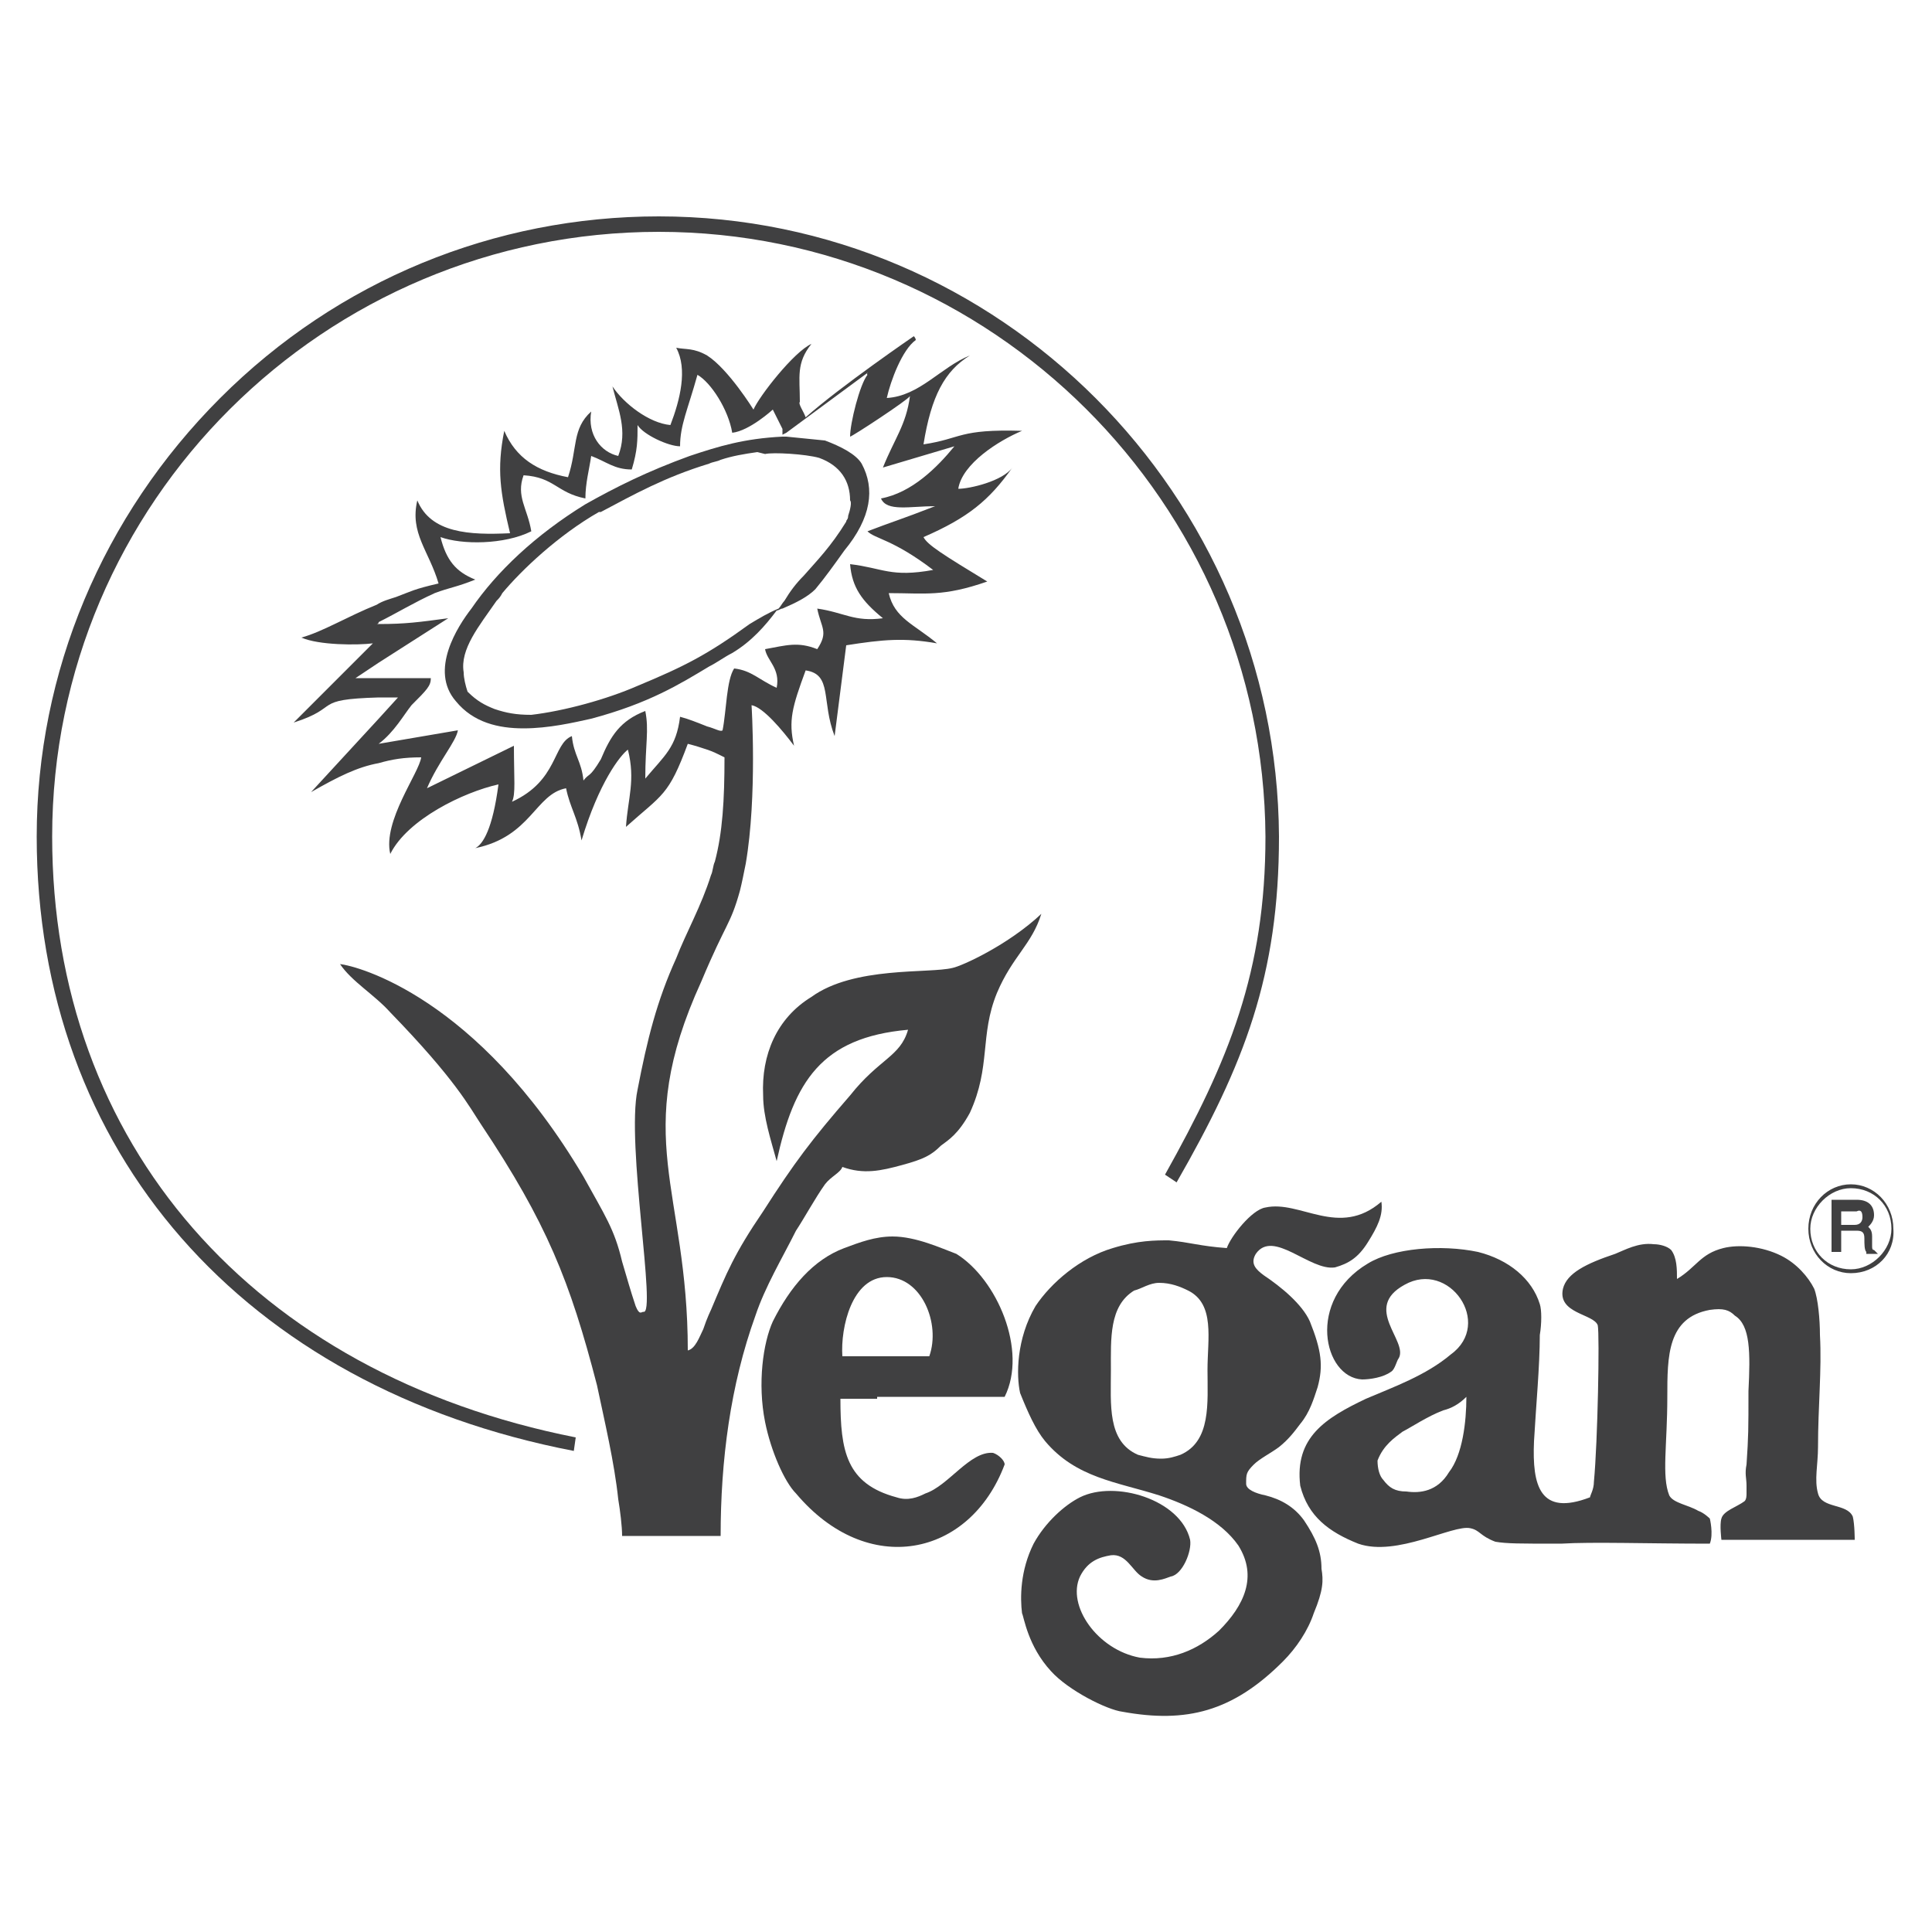 <?xml version="1.0" encoding="utf-8"?>
<!-- Generator: Adobe Illustrator 25.4.1, SVG Export Plug-In . SVG Version: 6.00 Build 0)  -->
<svg version="1.1" id="Layer_1" xmlns="http://www.w3.org/2000/svg" xmlns:xlink="http://www.w3.org/1999/xlink" x="0px" y="0px"
	 viewBox="0 0 100 100" style="enable-background:new 0 0 100 100;" xml:space="preserve">
<style type="text/css">
	.st0{display:none;}
	.st1{display:inline;}
	.st2{fill:#36813F;}
	.st3{fill:#3D9645;}
	.st4{fill:#81C462;}
	.st5{fill:#A53837;}
	.st6{fill:#BC3231;}
	.st7{opacity:0.2;}
	.st8{fill:#404041;}
	.st9{fill:#76B257;}
	.st10{fill:#404041;stroke:#404041;stroke-miterlimit:10;}
	.st11{fill:#317439;}
	.st12{fill:#D95B58;}
	.st13{fill:#D87D7B;}
	.st14{fill:#4EA446;}
	.st15{opacity:0.4;}
	.st16{fill-rule:evenodd;clip-rule:evenodd;fill:#404041;}
</style>
<g id="house_plants" class="st0">
	<g class="st1">
		<g>
			<path class="st2" d="M48.9,48.5l-0.8-8.1c0-0.1,0-0.1-0.1-0.1c-1.1-0.7-13.6-8.8-17.7-21c-0.1-0.2,0-0.4,0.2-0.5c0,0,0,0,0,0.1
				c4.1,12.2,16.6,20.3,17.7,21c0.1,0,0.1,0.1,0.1,0.1l0.9,8.2C49.2,48.4,49,48.6,48.9,48.5"/>
			<path class="st2" d="M47.7,36.7L46.9,29v-0.1c-0.4-0.6-5.3-7.1-7.2-15.2c0-0.2,0.1-0.4,0.2-0.5l0,0c2,8.2,6.8,14.7,7.2,15.2v0.1
				l0.8,7.9C47.9,36.6,47.8,36.7,47.7,36.7"/>
			<path class="st2" d="M50.4,63.2l-1.1-10.7c0-0.1-0.1-0.2-0.1-0.2c-1.8-0.4-20.5-5.6-22.5-21.1c0-0.2,0.1-0.3,0.2-0.4
				c2,15.5,20.8,20.6,22.5,21.1c0.1,0,0.1,0.1,0.1,0.2L50.7,63C50.7,63.2,50.6,63.2,50.4,63.2"/>
			<path class="st2" d="M53.2,73.2l-1.4,0.5c-0.1,0-0.2,0-0.3-0.2c-0.2-1.6-0.8-7.9-0.9-8.4c0-0.1-0.1-0.2-0.2-0.2
				c-1.6,0.1-13.3,0.6-23.8-15.5c-0.1-0.2-0.1-0.5,0.1-0.6c0,0,0,0.1,0.1,0.1C37.4,65.1,49,64.7,50.6,64.5c0.1,0,0.2,0.1,0.2,0.2
				c0.1,0.5,0.7,6.8,0.9,8.4c0,0.1,0.1,0.2,0.3,0.2l0.9-5.4c0,0.1,0.5,5.1,0.5,5.1C53.4,73.1,53.3,73.2,53.2,73.2"/>
			<path class="st2" d="M59.1,15.6C55,24.4,49.5,28,48.4,28.7l-0.1,0.1l-0.1,0.1v-0.5c0-0.1,0-0.1,0.1-0.2c0,0,0.1,0,0.1-0.1
				c1.2-0.7,6.6-4.3,10.7-13.1c0.3-0.6,0.5-1.2,0.8-1.8c0.1,0.1,0.1,0.3,0.1,0.4C59.7,14.3,59.4,15,59.1,15.6"/>
			<path class="st2" d="M61.6,27L61.6,27c-3.9,8.6-10.7,12.9-12.1,13.7c-0.1,0-0.1,0.1-0.1,0.1s-0.1,0-0.1,0.1v-0.4
				c0-0.1,0-0.2,0.1-0.2c0,0,0.1,0,0.1-0.1c1.4-0.8,8.2-5.1,12.1-13.6c0,0,0,0,0-0.1c0.7-1.7,1.4-3.5,1.8-5.4
				c0.1,0.1,0.1,0.2,0.1,0.3C63,23.4,62.4,25.3,61.6,27"/>
			<path class="st2" d="M73.4,33.6L73.4,33.6c-5.5,12-20.4,17.8-22.5,18.6h-0.1l-0.1,0.1v-0.4c0-0.1,0-0.2,0.1-0.2h0.1
				c2.1-0.8,17-6.5,22.5-18.5l0,0c0.1-0.2,0.2-0.4,0.2-0.5c0.1,0.1,0.1,0.3,0.1,0.4C73.6,33.2,73.5,33.4,73.4,33.6"/>
			<path class="st2" d="M52.6,64.7L52.6,64.7c-0.1,0-0.1,0-0.2,0c0-0.1,0-0.2-0.1-0.4c0-0.1,0-0.2,0.1-0.2h0.1
				c1.9-0.7,13.1-5.4,16.6-13.5c0.5-1.1,0.8-2.2,1-3.4c0,0.1,0.1,0.2,0.1,0.3c-0.1,1.3-0.5,2.5-1,3.7C65.6,59.3,54.5,63.9,52.6,64.7
				"/>
			<path class="st3" d="M53.2,72.3c0,0.2,0.1,0.4,0.1,0.5L52,73.2c-0.1,0-0.2,0-0.3-0.2c-0.2-1.6-0.8-7.9-0.9-8.4
				c0-0.1-0.1-0.2-0.2-0.2C49,64.7,37.4,65.1,26.8,49l-0.1-0.1h0.1h0.1c2.9-0.5,13.9-1.3,23,14.2c0.1,0.2,0.6,0,0.6-0.1l-0.1-0.8
				l-1-10c0-0.1-0.1-0.2-0.1-0.2c-1.8-0.5-20.5-5.6-22.5-21.1c0,0,0,0,0.1,0s0.1,0,0.2,0c2.4,0.4,12.1,2.7,21.4,17.6
				c0.1,0.2,0.4,0.2,0.4,0.2c0.1,0,0.3-0.2,0.2-0.3L49,47.6L48.3,40c0-0.1,0-0.1-0.1-0.1c-1.1-0.7-13.6-8.8-17.7-21c0,0,0,0,0-0.1
				h0.1c0.1,0,0.2,0,0.2,0c3,1.4,12.8,6.9,16.5,17.7c0.1,0.2,0.4,0.1,0.4,0.1c0.1,0,0.2-0.1,0.2-0.2l-0.1-0.8l-0.7-7.1v-0.1
				c-0.4-0.6-5.3-7.1-7.2-15.2l0,0H40c0.1,0,0.3,0,0.4,0.1c1.5,1.8,4.1,5.4,5.8,9.8c0.1,0.2,0.4,0.1,0.4-0.1c0-0.1,0-0.1,0-0.2
				s0-0.1,0-0.2c-0.5-3.4-1.2-7.9-1.4-12.2v-0.1c-0.1-3.4,0.1-6.6,1-9.2c0-0.1,0.1-0.1,0.1-0.2c0.2-0.2,0.6-0.1,0.7,0.2
				c1.6,4.1,2.3,8.4,2.4,12.3v0.1c0.2,4.9-0.4,9.1-0.9,11.6c-0.2,0.8-0.3,1.5-0.5,1.9c0.1-0.4,0.3-0.7,0.4-1.1
				c0.3-0.9,0.7-1.7,1-2.5c0,0,0,0,0-0.1c3.3-6.9,8-9.5,10-10.3c0.2-0.1,0.4,0,0.5,0.1c-0.2,0.6-0.5,1.2-0.8,1.8
				C55,23.8,49.5,27.3,48.4,28l-0.1,0.1c-0.1,0-0.1,0.1-0.1,0.2v0.5v0.1l0.7,9.4c0,0.2,0.3,0.3,0.4,0c0-0.1,0.1-0.2,0.1-0.3
				c0.6-1.8,1.3-3.4,2-4.9c4.3-9.1,9.8-11.7,11.7-12.3c0.2-0.1,0.4,0,0.5,0.2c-0.5,2-1.1,3.8-1.8,5.4c0,0,0,0,0,0.1
				C57.7,35,50.9,39.4,49.5,40.1c-0.1,0-0.1,0.1-0.1,0.1c-0.1,0-0.1,0.1-0.1,0.2v0.4v0.1l1,8.8c0,0.2,0.3,0.2,0.4,0.1
				c8.2-17.2,19.9-17.6,22.6-17.4c0.1,0,0.2,0.1,0.3,0.1c-0.1,0.2-0.2,0.4-0.2,0.5l0,0C67.9,45,53,50.8,50.9,51.5h-0.1
				c-0.1,0-0.1,0.1-0.1,0.2v0.4v0.1l1,10.5c0,0.2,0.3,0.2,0.4,0.1c0.1-0.1,0.1-0.3,0.2-0.4l0,0c5.5-11.7,15-14.8,17.4-15.4
				c0.2,0,0.4,0,0.5,0.2c-0.2,1.2-0.5,2.3-1,3.4c-3.6,8.1-14.7,12.7-16.6,13.5h-0.1c-0.1,0-0.1,0.1-0.1,0.2s0.1,0.2,0.1,0.4
				c0,0-0.1,0.1-0.1,0.2c0.2,0.9,0.3,1.7,0.5,2.4"/>
			<path class="st4" d="M68.5,36.6c-1,0.7-2.3,1.2-3.4,1.8c-1.4,0.8-2.8,1.7-4,2.8c-2.4,1.9-4.5,4.3-6.4,6.7c-0.2,0.2-0.4,0-0.3-0.2
				c1.5-2.9,3.6-5.3,6.1-7.4c1.1-1,2.4-1.8,3.6-2.6c1.2-0.8,2.8-1.7,4.2-1.9C68.6,35.7,69,36.3,68.5,36.6"/>
			<path class="st4" d="M67.6,51.7c-1,0.7-2.1,1-3.1,1.6c-1.3,0.7-2.5,1.6-3.7,2.5c-2.2,1.8-4.1,3.9-5.9,6.1c-0.1,0.2-0.4,0-0.3-0.2
				c1.4-2.6,3.3-4.8,5.5-6.7c1-0.9,2.1-1.6,3.3-2.3c1.1-0.7,2.5-1.6,3.8-1.8C67.7,50.9,68,51.4,67.6,51.7"/>
			<path class="st4" d="M30.8,35.7c1.1,0.9,2.4,1.4,3.6,2.2c1.5,1,2.9,2.1,4.2,3.3c2.5,2.3,4.7,5,6.7,7.8c0.2,0.2,0.4,0.1,0.3-0.2
				c-1.6-3.2-3.7-6-6.3-8.5c-1.2-1.1-2.5-2.2-3.8-3.1c-1.3-0.9-2.9-2.1-4.4-2.4C30.7,34.8,30.3,35.4,30.8,35.7"/>
			<path class="st4" d="M30.8,52c1.2,0.7,2.6,1,3.9,1.5c1.6,0.7,3.2,1.5,4.7,2.5c2.9,1.8,5.5,4.1,7.9,6.5c0.2,0.2,0.4,0,0.3-0.2
				c-2-2.9-4.6-5.3-7.6-7.2c-1.4-0.9-2.8-1.7-4.3-2.4c-1.4-0.7-3.2-1.6-4.7-1.6C30.6,51,30.3,51.7,30.8,52"/>
			<path class="st4" d="M60.8,25.2c-0.6,0.8-1.4,1.3-2.1,2C57.8,28.1,57,29,56.3,30c-1.4,1.9-2.6,4.1-3.6,6.2
				c-0.1,0.2-0.3,0.1-0.2-0.1c0.7-2.4,1.8-4.6,3.3-6.6c0.7-0.9,1.4-1.8,2.2-2.6c0.8-0.8,1.7-1.8,2.6-2.3
				C60.8,24.6,61.1,24.9,60.8,25.2"/>
			<path class="st4" d="M34.6,23.8c0.7,0.7,1.5,1.2,2.2,1.9c0.9,0.8,1.8,1.7,2.6,2.7c1.5,1.8,2.8,3.9,4,6c0.1,0.2,0.3,0.1,0.2-0.1
				c-0.9-2.4-2.1-4.5-3.7-6.4c-0.7-0.9-1.5-1.7-2.3-2.5s-1.8-1.7-2.7-2.1C34.6,23.2,34.3,23.5,34.6,23.8"/>
			<path class="st4" d="M57.9,16.1c-0.6,0.6-1.2,1-1.8,1.5c-0.7,0.7-1.5,1.4-2.1,2.2c-1.2,1.5-2.4,3.2-3.4,4.9
				c-0.1,0.1-0.2,0.1-0.2-0.1c0.8-1.9,1.8-3.7,3.1-5.2c0.6-0.7,1.2-1.4,1.9-2s1.5-1.4,2.2-1.7C58,15.5,58.2,15.8,57.9,16.1"/>
			<path class="st4" d="M41.3,16.5c0.3,0.6,0.7,1,1,1.6c0.4,0.7,0.8,1.4,1.2,2.2c0.7,1.4,1.3,3,1.9,4.5c0,0.1,0.1,0.1,0.1,0
				c-0.4-1.7-1.1-3.2-1.8-4.7c-0.3-0.7-0.7-1.4-1.1-2c-0.4-0.6-0.8-1.4-1.2-1.8C41.3,16.1,41.2,16.3,41.3,16.5"/>
			<path class="st4" d="M47.4,19.1c0-1,0.2-1.9,0.3-2.8c0.1-1.2,0.1-2.4,0.1-3.7c-0.1-2.3-0.5-4.7-1-7.1c0-0.2,0.1-0.2,0.2,0
				c0.9,2.4,1.3,4.8,1.4,7.2c0.1,1.1,0.1,2.3,0,3.3c-0.1,1.1-0.1,2.4-0.5,3.3C47.8,19.6,47.4,19.5,47.4,19.1"/>
		</g>
		<g>
			<path class="st5" d="M69.1,73.5l-4.7,21.4c-0.6,2.6-2.9,4.5-5.6,4.5h-13c-2.3,0-4.3-1.3-5.2-3.3c0.9,0.6,1.9,0.9,3.1,0.9h13
				c2.7,0,5-1.9,5.6-4.5l4.6-20.7h0.9c0.1,0,0.2,0,0.3,0C68.7,72,69.2,72.7,69.1,73.5z"/>
			<path class="st6" d="M66.8,71.8l-4.6,20.7c-0.6,2.6-2.9,4.5-5.6,4.5h-13c-1.1,0-2.2-0.3-3.1-0.9c-0.2-0.4-0.3-0.8-0.4-1.2
				l-4.7-21.4c0-0.1,0-0.2,0-0.3c0-0.8,0.7-1.4,1.5-1.4h14l0,0h2.8l0,0C53.7,71.8,66.8,71.8,66.8,71.8z"/>
		</g>
	</g>
</g>
<g id="fruit_trees" class="st0">
	<g class="st1">
		<g class="st7">
			<path class="st2" d="M75,69.7c-3.7,0-7.2-0.6-10.3-2.2c-1.9,1.4-3.9,2.5-6.2,3.3L52.8,72c-4.1,0.3-8.1-0.5-11.8-2.3
				c-1.6-1.1-3.2-2.2-4.9-3.3c-0.3-0.2-0.5-0.5-0.7-0.7c-0.8,0.4-1.6,0.7-2.4,1c-1.6,0.3-3.2,0.7-4.8,1c-3.4,0.2-6.7-0.4-9.8-1.9
				c-1.4-0.9-2.7-1.8-4.1-2.7c-2.3-2.1-4.1-4.7-5.2-7.6c0.4,0.4,0.9,0.9,1.3,1.3c1.4,0.9,2.7,1.8,4.1,2.7c3.1,1.5,6.4,2.2,9.8,1.9
				c1.6-0.3,3.2-0.7,4.8-1c0.8-0.3,1.6-0.6,2.4-1c0.2,0.2,0.5,0.5,0.7,0.7c1.6,1.1,3.2,2.2,4.9,3.3c3.7,1.8,7.7,2.6,11.8,2.3
				l5.7-1.2c2.3-0.8,4.3-1.9,6.2-3.3c3.1,1.7,6.5,2.2,10.3,2.2c10.1,0,17.7-10.4,17-19.9c-0.1-1.7-0.5-3.4-1.1-5
				c2.9,3.1,4.7,7.1,5,11.3C92.7,59.3,85.1,69.7,75,69.7z"/>
			<path class="st3" d="M71.1,63.4c-3.7,0-7.2-0.6-10.3-2.2c-1.9,1.4-3.9,2.5-6.2,3.3l-5.7,1.2c-4.1,0.3-8.1-0.5-11.8-2.3
				c-1.6-1.1-3.2-2.2-4.9-3.3c-0.3-0.2-0.5-0.5-0.7-0.7c-0.8,0.4-1.6,0.7-2.4,1c-1.6,0.3-3.2,0.7-4.8,1c-3.4,0.2-6.7-0.4-9.8-1.9
				c-1.4-0.9-2.7-1.8-4.1-2.7C10,56.5,9.6,56,9.1,55.6c-0.6-1.6-1-3.4-1.1-5.1c-0.4-5,1.3-10.1,4.6-13.9c2-2.2,4.3-3.9,7.1-5
				c0.8-4.9,3.8-9.7,7.9-12.5C27.4,9.9,34.9,0,44.7,0c5.1,0,9.7,1.1,13.6,4.5c0.4,0.4,0.8,0.8,1.2,1.2c0,0.1,0.1,0.1,0.1,0.2
				c1.7,1.8,3,4,3.8,6.3c4.5,0.3,8.5,1.6,12.1,4.7c0.5,0.4,1,0.9,1.4,1.4c2.9,3.2,4.8,7.3,5.1,11.7c0,0.5,0.1,0.9,0,1.4
				c0,1.1-0.1,2.3-0.3,3.4c1.4,0.7,2.7,1.5,3.9,2.6c0.4,0.4,0.8,0.8,1.2,1.2c0.6,1.6,1,3.3,1.1,5C88.8,53,81.2,63.4,71.1,63.4z"/>
			<polygon class="st8" points="61.3,61.7 60.7,61.2 55,65.1 53.8,52.6 51.9,52.6 49.7,73.9 46.4,71.6 45.8,72.2 49.4,77.4 
				47.1,100 58.5,100 55.5,70.2 			"/>
		</g>
		<g>
			<path class="st9" d="M37.7,43.3c-3.8,1.4-5.1,1.1-9,0.1c-2.1-0.5-4.3-1.3-5.6-3c-1.3-1.6-1.7-3.7-1.5-5.8c0.2-2,1-4,2-5.7
				c1.1-1.9,2.3-3.9,3.8-5.6c-0.4,0.6-0.8,1.3-1.2,2c-0.9,1.7-1.7,3.4-1.9,5.3c-0.2,1.9,0.2,3.9,1.4,5.3c1.3,1.5,3.3,2.3,5.2,2.7
				c3.6,0.9,4.9,1.2,8.4-0.1c2.8-1,6.2-3,7.7-5.6c0,0.6,0,1.3-0.1,1.9C46.3,38.9,41.4,41.8,37.7,43.3"/>
			<path class="st4" d="M46.9,32.9c-1.5,2.6-4.9,4.6-7.7,5.6c-3.5,1.3-4.7,1-8.4,0.1c-1.9-0.5-3.9-1.2-5.2-2.7
				c-1.2-1.5-1.6-3.5-1.4-5.3c0.2-1.9,1-3.7,1.9-5.3c0.4-0.7,0.7-1.3,1.2-2c0.9-1,1.8-2,2.8-2.9c2.2-2,4.5-4.3,7.5-5
				c0.7-0.2,1.3-0.2,1.9-0.2c0.6,0,1.1,0.2,1.6,0.4c1.2,0.6,2.2,1.6,3,3c0.6,1.1,0.9,2.3,1.1,3.6c0.4,2.3,0.8,4.7,1.3,7
				C46.6,30.4,46.8,31.7,46.9,32.9"/>
			<path class="st10" d="M42.9,12c-0.3-0.2-0.8-0.1-1.3,0.3c-0.4,0.4-0.8,0.9-1.1,1.3l-1.1,1.6c-0.2,0.3-0.4,0.6-0.5,0.9
				c-0.2,0.7,0.3,1.2,0.8,1.3c0.7,0.1,1.3-0.6,1.3-1.3c0-0.7,0.3-1.4,0.6-2.1C42,13.3,43.4,12.4,42.9,12"/>
		</g>
		<g>
			<path class="st5" d="M46.8,76.2c-2.8,3.4-5.9,5.7-10.7,6.2c-7.6,0.9-15.4-3.5-15.8-8.6C22.9,76.7,28,78.6,33,78
				c4.4-0.5,7.1-2.6,9.7-5.7c3.6-4.4,2.3-9.2-0.3-12.1C47.3,61.6,52.4,69.4,46.8,76.2"/>
			<path class="st6" d="M42.7,72.4c-2.6,3.1-5.4,5.2-9.7,5.7c-5,0.6-10.1-1.4-12.7-4.2c-0.1-1.9,0.8-4,3.3-5.8
				c3-2.3,5.9,0.2,9.2-1.6c2-1.1,3.5-3.1,5.1-4.9c1.2-1.4,2.9-1.7,4.6-1.3C45,63.2,46.3,68,42.7,72.4"/>
			<path class="st11" d="M39.4,59.4c-0.3,1.8-1.2,4.4-3.4,4.5c-0.2,0-0.4,0-0.6,0c2.1-0.2,3-2.7,3.3-4.5c0.1-0.6,1-2.5,0-2.9
				c0.1,0,0.1,0,0.2,0c0.1,0,0.3,0,0.4,0C40.5,56.7,39.5,58.8,39.4,59.4"/>
			<path class="st2" d="M38.6,59.4c-0.3,1.7-1.2,4.3-3.3,4.5c-0.1,0-0.2,0-0.3,0c-0.2,0-0.3,0.1-0.5,0.2c-0.6,0.4-0.4,1.4-0.5,2.2
				c-0.1,0.5-0.3,0.9-0.7,1.2c-0.3,0.2-0.7,0.3-0.9,0.1l-0.1-0.1c-0.1-0.1,0-0.3,0-0.5c0.3-0.7,0.9-1.4,0.8-2.2
				c-0.1-0.8-0.8-1.3-1.2-2.1c-0.4-0.9-0.1-1.9,0.5-2.7c0.1-0.2,0.2-0.3,0.4-0.4c1.6-1.5,3.5-2.7,5.7-3.1
				C39.6,56.9,38.7,58.8,38.6,59.4"/>
			<path class="st4" d="M33.7,63.2c0.3-0.4,0.5-1,0.7-1.5c0.3-0.6,0.7-1.2,1.1-1.7c0.8-1,1.8-1.9,2.8-2.6c0.1-0.1,0-0.2-0.1-0.1
				c-1.2,0.6-2.2,1.4-3.1,2.4c-0.4,0.5-0.8,1-1.1,1.5s-0.7,1.2-0.8,1.8C33.4,63.2,33.6,63.4,33.7,63.2"/>
			<path class="st10" d="M30.2,60.4c-0.2,0-0.3,0.6-0.1,1.3c0.1,0.6,0.4,1.3,0.6,2c0.3,0.7,0.5,1.4,0.8,2.2c0.2,0.4,0.3,0.8,0.5,1.2
				c0.4,0.8,0.8,0.8,1.1,0.4c0.3-0.5-0.1-1.6-0.6-2.1s-0.9-1.3-1.2-2.2C30.9,62.2,30.7,60.4,30.2,60.4"/>
		</g>
	</g>
</g>
<g id="veggies" class="st0">
	<g class="st1">
		<path class="st6" d="M28,96.2c-1.5-0.4-2.9-1.7-4-3.5c0.9,1,1.9,1.8,2.9,2c4.7,1.2,13.3-5.5,15-13.2c0.4-1.7,0-3.4-0.9-5
			c1.7,1.9,2.5,4.2,2,6.5C41.3,90.7,32.6,97.4,28,96.2z"/>
		<path class="st12" d="M26.9,94.7c-1-0.3-2-1-2.9-2c-2.5-4-3.9-10.4-2.2-15c1.5-4.1,6.7-6.5,12.5-5c2.8,0.7,5.1,2.1,6.7,3.9
			c0.9,1.6,1.3,3.3,0.9,5C40.2,89.2,31.5,95.9,26.9,94.7z"/>
		<path class="st13" d="M30.2,83.1c0.7-0.6,1.1-1.3,1.3-2.2c0.1-0.8,0.2-1.5,0.2-2.3c0-0.3-0.5-0.4-0.6-0.1
			c-0.4,0.6-0.8,1.1-1.4,1.6s-0.9,1.1-1.3,1.7C27.6,82.9,29.3,83.9,30.2,83.1z"/>
		<path class="st13" d="M35.4,83.3c0.7-0.6,1.1-1.3,1.3-2.2c0.1-0.8,0.2-1.5,0.2-2.3c0-0.3-0.5-0.4-0.6-0.1
			c-0.4,0.6-0.8,1.1-1.4,1.6c-0.6,0.5-0.9,1.1-1.3,1.7C32.8,83.1,34.5,84.2,35.4,83.3z"/>
		<path class="st13" d="M28.5,92.4c0.7-0.6,1.1-1.3,1.3-2.2c0.1-0.8,0.2-1.5,0.2-2.3c0-0.3-0.5-0.4-0.6-0.1
			c-0.4,0.6-0.8,1.1-1.4,1.6s-0.9,1.1-1.3,1.7C26,92.2,27.6,93.2,28.5,92.4z"/>
		<path class="st13" d="M25.5,87.7c0.7-0.6,1.1-1.3,1.3-2.2c0.1-0.8,0.2-1.5,0.2-2.3c0-0.3-0.5-0.4-0.6-0.1
			c-0.4,0.6-0.8,1.1-1.4,1.6s-0.9,1.1-1.3,1.7C22.9,87.5,24.6,88.6,25.5,87.7z"/>
		<path class="st13" d="M34.4,89.9c0.7-0.6,1.1-1.3,1.3-2.2c0.1-0.8,0.2-1.5,0.2-2.3c0-0.3-0.5-0.4-0.6-0.1
			c-0.4,0.6-0.8,1.1-1.4,1.6c-0.6,0.5-0.9,1.1-1.3,1.7C31.8,89.7,33.5,90.8,34.4,89.9z"/>
		<path class="st13" d="M24.3,80.9c0.7-0.6,1.1-1.3,1.3-2.2c0.1-0.8,0.2-1.5,0.2-2.3c0-0.3-0.5-0.4-0.6-0.1
			c-0.4,0.6-0.8,1.1-1.4,1.6s-0.9,1.1-1.3,1.7C21.7,80.7,23.4,81.7,24.3,80.9z"/>
		<path class="st3" d="M40.5,71.8c-1.3,1.6-5.2,7.2-10.1,4.1c-1.1-0.7-1.8-2-2.4-3.1c-0.3-0.5-1.8-3-1.9-4.4
			c0.5,1.3,1.4,2.8,1.6,3.2c0.6,1.1,1.3,2.4,2.4,3.1c4.4,2.9,8.1-1.5,9.7-3.5C40.6,70.9,41.2,71,40.5,71.8z"/>
		<path class="st14" d="M39.8,71.1c-1.6,2-5.3,6.4-9.7,3.5c-1.1-0.7-1.8-2-2.4-3.1c-0.2-0.4-1.1-1.9-1.6-3.2c0-0.5,0.1-0.8,0.4-0.9
			h0.1c1.6-0.2,3.2,5,3.6,6c-0.3-1.2-0.5-2.4-0.7-3.6c-0.1-0.5-0.3-4,0.8-3.6c0.2,0,0.3,0.2,0.4,0.4c0.2,0.4,0.2,0.9,0.3,1.3
			c0.1,0.3,0.1,0.6,0.1,0.7c0.2,0.5,0.3,1,0.5,1.6c0.3-0.8,0.7-1.9,1.2-2.7c0.3-0.7,0.8-1.7,1.2-0.9c0.2,0.4,0.3,1.1,0.4,2.3l0,0
			c0,0.5,0,1.1-0.1,1.6c0.1-0.1,0.2-0.2,0.3-0.3c0.3-0.3,1.8-1.8,2.7-2l0,0c0.3-0.1,0.5,0,0.6,0.3c0.2,0.5-1.1,1.8-1.3,2.3l-0.1,0.1
			c-0.7,1.1-1.3,2.1-2,3.2c0.8-1.1,2.2-1.9,3.3-2.5C38.2,71.6,39.1,71.2,39.8,71.1z"/>
	</g>
	<g class="st1">
		<path class="st3" d="M34.9,32.2c0-0.1,0-0.2,0-0.3c-0.4-0.1-0.9,0.1-1.5,0.4l-0.1,0.1c-2.8,1.8-4.4,4.9-7.4,6.5l0,0
			c-0.2,0.1-0.5,0.3-0.7,0.4c0.1-0.4,0.3-0.8,0.4-1.2c1-2.9,1.9-5.8,2.9-8.7c0.1-0.2,0-0.3-0.2-0.4c-0.1-0.1-0.2-0.1-0.3-0.1
			c-0.4-0.2-0.8-0.2-1.1,0c-1.7,1.2-2.3,5.5-2.8,6.8c-0.6,1.3-1.2,1.9-2.3,2.5c-0.2,0.1-0.4,0.2-0.6,0.3c-0.4,0.2-0.7,0.3-1.1,0.5
			c0,0-0.1,0-0.1,0.1l0,0c-0.1,0.1-0.3,0.2-0.4,0.2c0-0.3-0.1-0.6-0.1-0.9c-0.2-2-0.5-4.1-0.7-6.1c-0.1-0.7,0-1.9-0.6-2.5
			c-0.1-0.1-0.3-0.2-0.5-0.3c-0.4-0.1-0.7-0.1-0.9,0c-1.3,1.1-1.1,5-1.1,6c0,2.3,0.5,4.9-0.4,7C14.4,44.4,6.4,55,5.8,57
			c-0.1,0.3-0.1,0.4-0.1,0.6l0,0c0.7,0.6,2.1,0.9,2.9,1.3c1.4,0.6,2.7,1.1,4.1,1.7l0,0c0.1,0.1,0.3,0,0.4-0.2
			C15.2,56,24,42.9,27.7,39.8c1.6-1.4,3.5-2.6,5.1-4.1C33.3,34.7,34.8,33.4,34.9,32.2z"/>
		<path class="st2" d="M25.5,39c0.1,0,0.2-0.1,0.3-0.1c-0.2,0.1-0.5,0.3-0.7,0.4c0.1-0.4,0.3-0.8,0.4-1.2c1-2.9,1.9-5.8,2.9-8.7
			c0.1-0.2,0-0.3-0.2-0.4c-0.1-0.1-0.2-0.1-0.3-0.1c-0.4-0.2-0.8-0.2-1.1,0c0.4-0.3,0.9-0.4,1.5-0.2c0.1,0,0.2,0.1,0.3,0.1
			c0.1,0.1,0.2,0.2,0.2,0.4c-1,2.9-1.9,5.8-2.9,8.7C25.8,38.2,25.6,38.6,25.5,39z"/>
		<path class="st2" d="M19.8,38.9c-0.1,0.1-0.3,0.2-0.4,0.2c0-0.3-0.1-0.6-0.1-0.9c-0.2-2-0.5-4.1-0.7-6.1c-0.1-0.7,0-1.9-0.6-2.5
			c-0.1-0.1-0.3-0.2-0.5-0.3c-0.4-0.1-0.7-0.1-0.9,0c0.3-0.3,0.8-0.4,1.3-0.2c0.2,0.1,0.4,0.2,0.5,0.3c0.6,0.6,0.5,1.8,0.6,2.5
			c0.2,2,0.5,4.1,0.7,6.1C19.8,38.3,19.8,38.6,19.8,38.9z"/>
		<path class="st2" d="M32.9,36.2c-1.6,1.5-3.5,2.6-5.1,4.1c-3.7,3.2-12.6,16.2-14.6,20.6c-0.1,0.1-0.2,0.2-0.4,0.2
			c-1.4-0.6-2.7-1.1-4.1-1.7c-0.8-0.4-2.2-0.6-2.9-1.3c-0.3-0.3-0.4-0.5-0.4-0.8l0,0c0.7,0.6,2.1,0.9,2.9,1.3
			c1.4,0.6,2.7,1.1,4.1,1.7c0.1,0.1,0.3,0,0.4-0.2c2.1-4.4,10.9-17.5,14.6-20.6c1.6-1.4,3.5-2.6,5.1-4.1c0.8-0.8,2.3-2.1,2.4-3.2
			c0-0.1,0-0.2,0-0.3c0.3,0.1,0.5,0.4,0.4,1.1C35.2,34.1,33.7,35.4,32.9,36.2z"/>
		<path class="st2" d="M45.6,29.8L45.6,29.8c-0.7-1.2-1.9-2.2-3.2-2.9c-0.6-0.3-0.8-0.8-0.7-1.3c0.1-0.4,0.2-0.7,0.2-1.1
			c0.1-1-0.2-2-0.8-3.1c-0.1-0.2-0.3-0.5-0.5-0.7c-0.8-1.1-2.2-2.2-3.6-2.5c-0.5-0.1-1-0.5-1.2-0.9c-0.7-1.5-2.2-2.6-4.2-2.2
			C31,15.2,30.4,15,30,14.6c-0.9-0.9-2.1-1.6-3.7-1.7c-1.3-0.1-2.2,0.2-2.8,0.6c-0.5,0.4-1.2,0.2-1.9,0c-5.1-1.6-6.9-1.3-8.9,1.9
			c-0.2,0.3-0.6,0.6-1.1,0.6c-1,0.1-3.2,0.2-4.2,2.7C7.2,19.6,7,20.3,7,21c-0.1,2.4,1.6,3.4,2.8,4.6l0.1,0.1
			c0.5,0.6,0.6,1.3,0.7,2.1c0.1,0.1,0.2,0.2,0.3,0.2c0.7,0.5,1.6,0.9,2.4,1c0.6,0.1,1.1,0.4,1.3,0.9c0.3,0.6,0.8,1.1,1.7,1.4
			c1.2,0.5,2.4,0.4,3.5,0.1c0.6-0.2,1.4,0,1.8,0.5c1.4,1.5,3.6,2.8,5.3,2.6c0.5-0.1,1.1,0.1,1.5,0.4c0.4,0.4,0.9,0.7,1.6,0.9
			c0.4,0.1,0.8,0.1,1.1,0.1c0.4-0.1,0.8,0,1.2,0.2c2.3,1.4,5.2,2.2,7.5,1c1.1-0.6,1.7-1.5,1.7-2.6c0-0.5,0.3-0.8,0.8-1
			C44.2,33,45.6,31.6,45.6,29.8z"/>
		<path class="st11" d="M43,36.1c-0.5,0.1-0.9,0.5-0.8,1c0,1-0.6,2-1.7,2.6c-2.3,1.1-5.2,0.3-7.5-1c-0.4-0.2-0.8-0.3-1.2-0.2
			c-0.3,0.1-0.7,0-1.1-0.1c-0.7-0.2-1.1-0.5-1.6-0.9c-0.4-0.4-1-0.5-1.5-0.4c-1.7,0.3-3.8-1-5.3-2.6c-0.4-0.5-1.2-0.7-1.8-0.5
			c-1.1,0.3-2.4,0.3-3.5-0.1c-1-0.4-1.4-0.9-1.7-1.4c-0.2-0.5-0.7-0.8-1.3-0.9c-0.8-0.1-1.7-0.4-2.4-1c-1-0.7-1-1.8-1-2.8
			c0.1,0.1,0.2,0.2,0.3,0.2c0.7,0.5,1.6,0.9,2.4,1c0.6,0.1,1.1,0.4,1.3,0.9c0.3,0.6,0.8,1.1,1.7,1.4c1.2,0.5,2.4,0.4,3.5,0.1
			c0.6-0.2,1.4,0,1.8,0.5c1.4,1.5,3.6,2.8,5.3,2.6c0.5-0.1,1.1,0.1,1.5,0.4c0.4,0.4,0.9,0.7,1.6,0.9c0.4,0.1,0.8,0.1,1.1,0.1
			c0.4-0.1,0.8,0,1.2,0.2c2.3,1.4,5.2,2.2,7.5,1c1.1-0.6,1.7-1.5,1.7-2.6c0-0.5,0.3-0.8,0.8-1c1.9-0.5,3.3-1.9,3.3-3.8l0,0
			c0.5,0.8,0.8,1.7,0.8,2.6C46.3,34.2,45,35.6,43,36.1z"/>
	</g>
	<g class="st1">
		<path class="st3" d="M64.8,6.5c-2,0.6-0.8,4-0.4,5.2c1,3,2.7,5.7,4.4,8.4c2.1,3.3,4.2,6.7,6,10.2c0.9,1.8,1.5,3.8,1.9,5.9
			c-0.3-0.5-0.7-1-1-1.5c-0.5-1.1-1.1-2.2-1.8-3.3c-0.4-0.5-0.7-0.9-1.1-1.4c-2.6-4.4-5-8.9-6.9-13.6c-1.4-3.5-3-7.5-5.8-10.1
			c-1.3-1.2-5-2.9-6.3-0.7c-0.5,0.8,0,1.9,0.3,2.8c0.5,1.7,1.2,3.3,2.1,4.9c1.8,3.3,4.2,6.3,6.8,9c2.7,2.8,5.9,5.1,8.6,8
			c0.8,1.3,1.7,2.6,2.6,3.9c-1-0.8-2-1.6-2.9-2.4c-2.7-2.4-5.3-5-7.9-7.5c-2.2-2.2-4.4-4.4-7.2-5.8c-1.1-0.6-3.9-2.2-5-0.9
			c-1.3,1.5,1.3,4.5,2.1,5.6c2,2.6,4.6,4.6,7.5,5.9c2.5,1.1,5,2.2,7.4,3.6c-0.1,0-0.2-0.1-0.3-0.1c-4.3-1.5-11.1-3.2-15,0.1
			c-1.1,0.9-1.9,2.4-0.4,3.4c1.8,1.1,3.8-1,5.3-1.8c3.5-1.8,7.2-1.8,10.8-0.1c2.4,1.1,5.2,2.4,7.6,4c0.3-0.3,0.6-0.5,0.9-0.8
			c0.4-0.4,0.8-0.8,1.2-1.2c-0.3-2.7-1.3-4.8-2.5-7.3c-1.5-3.2-0.7-7.1-1.7-10.5c-0.7-2.7-2-5.3-3.8-7.6C69.2,9.4,66.7,5.9,64.8,6.5
			z"/>
		<path class="st12" d="M85.8,31.4c-0.3-0.3-0.6-0.6-0.9-0.8c-3.7-1.5-7.8-0.2-10.1,3c-2.4,1.9-4,5-4.4,7.8
			c-0.5,3.9,1.4,7.9,4.5,10.3c3.5,1.5,7.5,1,11.3,0.7c1.4,0.4,2.7,0.9,3.9,1.9c0.7,0.3,1.3,0.6,2,1.1c0.1-0.1,0.2-0.2,0.2-0.4
			c-0.2-2.8-1.1-5.3-1.7-8.1c-0.7-3.3-0.2-6.5-0.8-9.7C89.3,34.6,87.9,32.5,85.8,31.4z"/>
		<path class="st6" d="M90.2,54.3c-0.6-0.3-1.2-0.4-1.8-0.6c-4.5,0.4-9.3,1-13.2-1.8c-0.1-0.1-0.2-0.1-0.3-0.2
			c3.5,1.5,7.5,1,11.3,0.7C87.6,52.8,88.9,53.4,90.2,54.3z"/>
		<path class="st6" d="M92,38.5c0.6,3.2,0.1,6.5,0.8,9.7c0.6,2.7,1.5,5.3,1.7,8.1c0,0.5-0.6,0.7-0.9,0.4c-0.5-0.5-1-0.9-1.5-1.2
			c0.1-0.1,0.2-0.2,0.2-0.4c-0.2-2.8-1.1-5.3-1.7-8.1c-0.7-3.3-0.2-6.5-0.8-9.7c-0.5-2.6-1.9-4.7-4-5.8c-0.3-0.3-0.6-0.6-0.9-0.8
			c0.6,0.2,1.2,0.6,1.8,1c0.5,0.3,0.9,0.7,1.3,1.1C90.1,33.8,91.5,35.9,92,38.5z"/>
		<path class="st4" d="M53.9,34.1c0.6-0.2,1-0.6,1.6-0.9c0.7-0.4,1.4-0.7,2.1-0.9c1.4-0.4,2.8-0.7,4.3-0.8c0.1,0,0.1-0.2,0-0.2
			c-1.5-0.2-3,0-4.4,0.4c-0.7,0.2-1.3,0.5-1.9,0.8c-0.6,0.3-1.4,0.7-1.8,1.2C53.6,33.9,53.7,34.2,53.9,34.1"/>
		<path class="st4" d="M52.5,18.9c1,0.7,5.7,4.5,6.9,5.5c2.2,1.8,4.4,3.4,6,4.9c0.1,0.1,0.4,0.1,0.3,0c-1.5-1.8-3.2-3.2-5.5-5
			c-1.1-0.9-5.8-5-7.2-5.6C52.5,18.5,52.1,18.6,52.5,18.9"/>
		<path class="st4" d="M56.5,7.3c0.7,1,4.3,6.2,5.1,7.4c1.5,2.4,2.6,4.6,3.6,6.6c0.1,0.2,0.4,0.3,0.3,0.1c-0.8-2.2-1.6-4-3.1-6.6
			c-0.7-1.2-4.2-6.6-5.3-7.7C56.7,6.9,56.2,6.9,56.5,7.3"/>
		<path class="st4" d="M66.1,9.1c0.4,0.9,2.8,5.3,3.3,6.4c0.9,2.1,1.6,3.9,2.2,5.6c0.1,0.2,0.3,0.3,0.2,0.1
			c-0.4-1.8-0.8-3.3-1.8-5.5c-0.4-1-2.7-5.7-3.5-6.6C66.3,8.8,65.9,8.7,66.1,9.1"/>
	</g>
	<g class="st1">
		<g>
			<path class="st11" d="M63.6,78.2c-1.6-0.6-3-1.5-4.3-2.6c-1.4-1.2-2.5-2.7-3.4-4.3c-1.7-2.9-2.5-6.3-2.1-9.6c0.2-1.9,0.9-4,2-5.6
				c-0.6,1.3-1,2.7-1.2,4.1c-0.4,3.4,0.4,6.7,2.1,9.6c0.9,1.6,2.1,3.1,3.4,4.3c1.3,1.1,2.7,2,4.3,2.6c3.2,1.2,6.8,1.3,10.1,0.8
				c1.8-0.3,3.6-0.7,5.3-1.3c0.9-0.3,1.8-0.6,2.6-1c0.9-0.4,1.8-0.8,2.6-1.2c0.8-0.4,1.6-0.7,2.3-1.1c0.5-0.3,1.1-0.6,1.6-1
				c0,0.1,0,0.1,0,0.2c0.9-0.4,1.8-0.7,2.7-1.1c0.2-0.1,0.4-0.2,0.6-0.3c0.1,0,0.3,0.5,0.2,0.5c-1.2,0.5-2.5,1.1-3.7,1.6
				c-0.1,0.1-0.2,0.2-0.3,0.3c-0.5,0.5-1.2,0.9-1.9,1.2c-0.8,0.4-1.6,0.7-2.3,1.1c-0.9,0.4-1.8,0.8-2.6,1.2c-0.9,0.4-1.7,0.7-2.6,1
				c-1.7,0.6-3.5,1-5.3,1.3C70.4,79.5,66.8,79.4,63.6,78.2z"/>
			<path class="st2" d="M64.5,76.7c-1.6-0.6-3-1.5-4.3-2.6c-1.4-1.2-2.5-2.7-3.4-4.3c-1.7-2.9-2.5-6.3-2.1-9.6
				c0.2-1.4,0.5-2.8,1.2-4.1L56,56c0.2-0.3,0.5-0.6,0.8-0.8c0.6-0.5,1.5-0.9,2.2-0.6c0.3,0.2,0.6,0.5,0.8,0.8c0.4,0.9,1,1.8,1.5,2.6
				c2,3.1,4.6,5.8,7.6,7.9c0.6,0.4,1.2,0.8,1.9,1.2c1.9,1.1,3.9,1.9,6,2.4c1.1,0.3,2.1,0.5,3.2,0.6s2.2,0.1,3.2,0.1
				c1.4,0,2.9,0,4.3,0.3c0.5,0.1,1.1,0.3,1.5,0.8c0.1,0.2,0.2,0.3,0.2,0.5c0,0,0,0,0,0.1c-0.5,0.4-1,0.7-1.6,1
				c-0.8,0.4-1.6,0.7-2.3,1.1c-0.9,0.4-1.8,0.8-2.6,1.2c-0.9,0.4-1.7,0.7-2.6,1c-1.7,0.6-3.5,1-5.3,1.3C71.2,78,67.7,77.9,64.5,76.7
				z"/>
			<path class="st3" d="M80.2,73.9c0.1,0.8-0.5,1.4-1.3,1.6c-0.9,0.2-2-0.1-2.6-0.8c-0.5-0.5-0.8-1.4-0.3-2c0.6-0.8,1.7-0.9,2.6-0.6
				C79.3,72.4,80.1,73,80.2,73.9z"/>
			<path class="st3" d="M74,73.2c0.1,1.3-0.9,2.3-2.1,2.6c-1.4,0.4-3.1-0.1-4.1-1.2c-0.9-0.9-1.2-2.3-0.5-3.4c0.9-1.3,2.7-1.5,4.1-1
				S74,71.8,74,73.2z"/>
			<path class="st3" d="M64.6,66.1c1,0.9,1.6,2.3,1.2,3.6c-0.4,1.2-1.6,1.9-2.8,1.8c-1.5-0.1-2.8-1.1-3.4-2.5
				c-0.5-1.1-0.3-2.5,0.7-3.3C61.6,64.7,63.4,65.1,64.6,66.1z"/>
			<path class="st3" d="M60.3,60.3c0.4,0.7,0.7,1.7,0.2,2.5c-0.4,0.7-1.2,0.9-2,0.6c-0.9-0.4-1.6-1.3-1.7-2.3
				c-0.1-0.7,0.1-1.6,0.9-1.9C58.7,58.7,59.8,59.5,60.3,60.3z"/>
		</g>
		<g>
			<path class="st2" d="M79.5,86.1c-1.6-2.7-3.7-5.1-6.2-7c-2.6-2.1-5.6-4.3-8.9-5.2c-3.3-0.9-6.8-1.3-10.2-0.7
				c-1.7,0.3-3.4,0.9-4.8,1.8l0,0c-0.4,0.3-0.8,0.7-1.2,0.9C48.1,76,48,76,47.9,76.1l-2.6,0.4c-0.1,0.1,0,0.3,0.2,0.3s0.3,0,0.5,0.1
				c1.6,0.2,3.2,0,4.8,0.3c1.9,0.3,3.8,0.9,5.7,1.5c3.6,1.1,6.7,2.6,9.7,4.9s5.9,4.5,8.5,7.3c1.1,1.2,2.3,2.5,3.5,3.6
				c1,1,2.3,2.5,3.6,3c0.3,0.1,0.6,0.2,0.8,0.2c0.2-0.6,0.2-1.4,0.1-2C82.3,92.3,81.2,89,79.5,86.1z"/>
			<path class="st11" d="M83.5,95c0.1,1.2,0.1,2.7-1.1,2.7c0.2-0.6,0.2-1.4,0.1-2c-0.3-3.3-1.4-6.6-3-9.5c-1.6-2.7-3.7-5.1-6.2-7
				c-2.6-2.1-5.6-4.3-8.9-5.2c-3.3-0.9-6.8-1.3-10.2-0.7c-1.7,0.3-3.4,0.9-4.8,1.8c0.2-0.2,0.5-0.4,0.7-0.5c1.5-0.9,3.3-1.6,5.1-1.9
				c3.4-0.6,6.9-0.2,10.2,0.7c3.3,0.9,6.2,3.1,8.9,5.2c2.5,2,4.6,4.3,6.2,7C82.1,88.4,83.2,91.6,83.5,95z"/>
			<path class="st11" d="M78.9,89.2c-0.6,0.7-1.8,1.5-2.8,1.2c-0.2-0.1-0.5-0.2-0.7-0.3c0.2,0.1,0.4,0.2,0.6,0.2
				c1,0.3,2.2-0.4,2.8-1.2c0.6-0.7,0.3-2.1-0.2-2.7c-0.1-0.1-0.4-0.5-0.9-0.8c0.6,0.3,1,0.8,1,0.9C79.2,87.2,79.5,88.5,78.9,89.2z"
				/>
			<path class="st3" d="M78.8,89.2c-0.6,0.7-1.8,1.5-2.8,1.2c-0.2-0.1-0.4-0.1-0.6-0.2c-0.5-0.3-0.9-0.7-1.1-1.3
				c-0.6-1-0.1-2.6,1.3-3.3c0.8-0.4,1.6-0.2,2.1,0.1c0.5,0.3,0.8,0.7,0.9,0.8C79.1,87.1,79.4,88.4,78.8,89.2z"/>
			<path class="st3" d="M74,81.2c-0.1-0.1-0.3-0.2-0.4-0.3c-1.3-0.7-2.9-0.4-4.1,0.4c-1.2,0.9-1.1,2.9,0.1,3.7l0,0
				c0.1,0.1,0.3,0.2,0.4,0.2l0,0c0.8,0.4,1.7,0.5,2.6,0.1C73.9,84.7,75.2,82.3,74,81.2z"/>
			<path class="st11" d="M72.8,85.3c-0.9,0.4-1.9,0.3-2.7-0.2C70.9,85.5,71.8,85.6,72.8,85.3c1.1-0.7,2.4-3.1,1.2-4.2
				c-0.1-0.1-0.3-0.2-0.4-0.3c0.2,0.1,0.4,0.2,0.5,0.4C75.3,82.4,74,84.8,72.8,85.3z"/>
			<path class="st3" d="M67.3,75.9c-0.4-0.2-0.8-0.3-1.2-0.3c-4.1,0-3.8,3.4-3,4.3c0.2,0.2,0.3,0.3,0.5,0.4l0,0
				c0.9,0.5,2,0.5,2.9,0.2c1.4-0.4,2-1,2-2.5C68.5,77.2,68,76.4,67.3,75.9z"/>
			<path class="st11" d="M68.6,78.1c0,1.5-0.6,2.1-2,2.5c-1,0.3-2.2,0.3-3-0.3c0.9,0.5,2,0.5,2.9,0.2c1.4-0.4,2-1,2-2.5
				c0-0.8-0.5-1.6-1.2-2C68,76.4,68.6,77.2,68.6,78.1z"/>
			<path class="st11" d="M61.2,75.3L61.2,75.3c0,0,0.2,0.5,0.2,0.8c0,1-0.8,1.7-1.6,2c-0.7,0.3-1.5,0.2-2.1-0.2
				c0.6,0.3,1.3,0.3,2,0.1c0.9-0.3,1.7-1,1.6-2C61.3,75.7,61.1,75.2,61.2,75.3L61.2,75.3c-0.1-0.1-0.2-0.3-0.3-0.4
				c-0.1-0.2-0.3-0.4-0.5-0.6c0.3,0.2,0.5,0.5,0.6,0.7C61,75.1,61.2,75.2,61.2,75.3z"/>
			<path class="st3" d="M61,75.2L61,75.2c0,0,0.2,0.5,0.2,0.8c0,1-0.8,1.7-1.6,2c-0.7,0.2-1.4,0.2-2-0.1c-0.2-0.1-0.4-0.3-0.6-0.6
				c-0.4-0.6-0.3-2.9,2.5-3.1c0.4,0,0.7,0,0.9,0.1c0.2,0.2,0.4,0.4,0.5,0.6C60.9,75,61,75.2,61,75.2z"/>
		</g>
	</g>
</g>
<g id="flowers" class="st0">
	<g class="st1">
		<g class="st15">
			<path class="st9" d="M89.6,72c0,2.3-0.4,4.7-1.2,7c-0.1,0.1-0.1,0.3-0.2,0.4c-1.2,3.5-3.3,6.5-6,8.9c-2.9,2.5-6.2,4.2-10,4.9
				c-3.5,0.7-7,0.5-10.4-0.6l0,0c-0.3-0.1-0.5-0.2-0.8-0.2c-0.9-0.4-1.8-0.9-2.6-1.3c-0.4,0.5-0.9,1-1.4,1.4
				c-3,2.6-6.4,3.4-10.3,3.4s-7.2-2-9.6-4.9c-3.2,1.9-6.7,2.5-10.5,2.5c-4.4,0-9.1-2.7-11.9-6c-0.5-0.5-0.9-1.1-1.3-1.7
				c2.6,1.8,5.6,3,8.6,3c3.8,0,7.4-0.6,10.5-2.5c2.3,2.9,5.7,4.9,9.6,4.9s7.3-0.8,10.3-3.4c0.5-0.4,1-0.9,1.4-1.4
				c0.9,0.4,1.8,0.9,2.6,1.3c0.3,0.1,0.5,0.2,0.8,0.2l0,0c3.4,1,6.8,1.2,10.4,0.6c3.8-0.7,7.1-2.4,10-4.9c2.8-2.5,4.8-5.4,6-8.9
				c0.1-0.2,0.1-0.3,0.2-0.4c0.8-2.3,1.2-4.6,1.2-7c0-1.4-0.1-2.8-0.4-4.2c0-0.2-0.1-0.5-0.1-0.7s-0.1-0.4-0.2-0.6
				c0-0.1,0-0.1,0-0.2c0-0.1,0-0.2-0.1-0.3c0-0.1-0.1-0.2-0.1-0.3s0-0.1-0.1-0.2v-0.1c0-0.1,0-0.1-0.1-0.2c0-0.1,0-0.1-0.1-0.2v-0.1
				c0-0.1-0.1-0.2-0.1-0.2c0-0.1-0.1-0.2-0.1-0.3s-0.1-0.2-0.1-0.3l0,0c0-0.1-0.1-0.1-0.1-0.2c0-0.1-0.1-0.1-0.1-0.2c0,0,0,0,0-0.1
				s-0.1-0.1-0.1-0.2c0-0.1-0.1-0.1-0.1-0.2c0-0.1-0.1-0.2-0.1-0.2c0-0.1,0-0.1-0.1-0.2c0-0.1-0.1-0.1-0.1-0.2l0,0
				c0-0.3,0-0.6,0-0.9c0-0.3,0-0.5,0-0.8c0.5,0.5,1,1,1.4,1.5c2.5,2.9,4.2,6.3,4.9,10.1C89.5,69.2,89.7,70.6,89.6,72z"/>
			<path class="st4" d="M84.6,63.1c0-0.2-0.1-0.5-0.1-0.7s-0.1-0.4-0.2-0.6c0-0.1,0-0.1,0-0.2c0-0.1,0-0.2-0.1-0.3
				c0-0.1-0.1-0.2-0.1-0.3s0-0.1-0.1-0.2v-0.1c0-0.1,0-0.1-0.1-0.2c0-0.1,0-0.1-0.1-0.2v-0.1c0-0.1-0.1-0.2-0.1-0.2
				c0-0.1-0.1-0.2-0.1-0.3s-0.1-0.2-0.1-0.3l0,0c0-0.1-0.1-0.1-0.1-0.2c0-0.1-0.1-0.1-0.1-0.2c0,0,0,0,0-0.1s-0.1-0.1-0.1-0.2
				c0-0.1-0.1-0.1-0.1-0.2c0-0.1-0.1-0.2-0.1-0.2c0-0.1,0-0.1-0.1-0.2c0-0.1-0.1-0.1-0.1-0.2l0,0c0-0.3,0-0.6,0-0.9
				c0-0.3,0-0.5,0-0.8c-0.2-2.6-0.9-5.1-2.2-7.3c-0.9-1.1-1.8-2.3-2.6-3.4c-2.2-2.1-4.8-3.6-7.7-4.4L66,40.7c-0.1,0-0.2,0-0.4,0l0,0
				l-0.1-0.1c-1.9-2.2-4.3-3.7-7-4.7c-1.4-0.3-2.8-0.6-4.2-0.9c-3.1-0.2-5.9,0.3-8.7,1.7L42,39c-0.3,0.2-0.5,0.5-0.8,0.8
				c-0.4-0.4-0.9-0.7-1.4-1.1c-3.8-2.6-8.5-3.5-13-2.6s-8.5,3.5-11,7.3c-1.7,2.5-2.7,5.3-2.9,8.3c0,0.2-0.1,0.3-0.1,0.5
				c-0.2,3.2,0.4,6.2,1.8,9.1c0.3,0.7,0.7,1.3,1.1,2c-3,3-5,7-5.3,11.3c-0.3,4,0.8,8,3,11.4c2.6,1.8,5.6,3,8.6,3
				c3.8,0,7.4-0.6,10.5-2.5c2.3,2.9,5.7,4.9,9.6,4.9s7.3-0.8,10.3-3.4c0.5-0.4,1-0.9,1.4-1.4c0.9,0.4,1.8,0.9,2.6,1.3
				c0.3,0.1,0.5,0.2,0.8,0.2l0,0c3.4,1,6.8,1.2,10.4,0.6c3.8-0.7,7.1-2.4,10-4.9c2.8-2.5,4.8-5.4,6-8.9c0.1-0.2,0.1-0.3,0.2-0.4
				c0.8-2.3,1.2-4.6,1.2-7C85,66,84.8,64.5,84.6,63.1z"/>
			<g>
				<polygon class="st5" points="25.9,46.8 24.8,55.4 30.1,58.9 34.6,60.8 40.5,56.6 41.2,54.8 41.2,49 40.1,46.8 37.6,45.1 
					35.5,44.2 32.1,43.7 27.3,44.2 				"/>
				<path class="st5" d="M39.6,57.5c-2.1,1-1.6,1.9-2.9,3.5c-1.1,1.3-5.2-0.6-5.2-1.5c1.3,0.8,3.6,1.6,4.4,0.6
					c1.2-1.5,0.8-2.4,2.9-3.5c2.1-1,3.5-2.6,3.3-3.9c0-0.2-0.1-0.4-0.2-0.6c0.3,0.2,0.8,0.6,1,1.5C43.1,54.9,41.7,56.4,39.6,57.5z"
					/>
				<path class="st6" d="M38.8,56.6c-2.1,1-1.6,1.9-2.9,3.5c-0.8,1-3.2,0.2-4.4-0.6c0-0.1,0.1-0.2,0.2-0.3c1.3-0.6,6.6-2.4,7.2-6
					c0.7-3.7-0.5-6.1-0.9-7.3c0.2-0.5,1.3-0.8,2.3-0.1c0.6,0.4,1.1,1.1,1.4,2.4c0.6,2.9-0.1,3.2-0.2,3.5c0,0,0,0.1,0,0.2
					c0.1,0.1,0.2,0.2,0.3,0.3l0,0c0.1,0.2,0.1,0.3,0.2,0.6C42.2,54,40.9,55.6,38.8,56.6z"/>
				<path class="st6" d="M37.7,47.9c2.2,3.3,1.5,5.9,0.9,7C38,56,34.8,59.4,32.4,58c-3.1-1.7-2.5-2.4-4.4-2.4c0-0.3-0.1-2.4,2.9-2.3
					c3,0,6.8,0.4,6.6-5.3C37.5,47.8,37.6,47.7,37.7,47.9z"/>
				<path class="st6" d="M38.4,46.6c-0.1-1.3-0.6-4.3-4.7-4.2c-2.9,0-5,2.6-5.7,4.2c-0.7,1.6,0.3,5.1,1.1,5.1c0.5,0,0.4-0.9,0.4-2
					c0-1,0.1-2.1,0.4-3c0.7-1.9,2.2-2.2,4.3-2.3c2.1-0.1,3.2,1.8,3.9,2.5C38.4,47,38.5,46.9,38.4,46.6z"/>
				<path class="st6" d="M27.7,51.1c-1.8-5.2,1.2-6.2,0.9-6.5c-0.3-0.4-2-0.6-2.8,0.1c-0.8,0.7-1.2,1.5-1,3.3
					c0.1,1.4,1.8,2.7,2.6,3.3C27.7,51.5,27.8,51.3,27.7,51.1z"/>
				<path class="st6" d="M32.7,59.3c-0.1-0.4-2-1.2-2.9-2.1c-1-0.9-2.9-1.3-2.9-1.3s0.6-2,0.1-3c-0.4-1.1-1.6-2.5-2-2.6
					c-0.3-0.1-2.3,0.7-1.7,2.2c0.6,1.5-0.6,2.8,0.7,5C25.3,59.6,32.8,59.7,32.7,59.3z"/>
				<path class="st6" d="M30.7,52.3c0.4,0.2,2.3,0.3,2.6-0.1c0.3-0.4,1.6-2.6,1.7-3.6c0.1-0.9,0.1-1.1-0.5-1.7
					c-0.6-0.6-2-0.2-2.4,0.5c-0.4,0.7-0.1,1.1,0.2,1.1c0.2,0,0-0.5,0.2-0.8s1.1-0.7,1.4-0.2c0.3,0.5,0.3,2-1,2.1
					c-1.5,0.1-1.5-1.6-1.2-2.3s2-2,3.6-0.6c1.3,1.1,0,3.7-0.3,4s-0.7,1.6,0.2,1.1c1-0.5,1.8-1.6,1.6-3.7c-0.2-2.1-2.2-3.2-4.2-2.5
					s-2.2,2-2.4,3.5C29.9,50.7,30.3,52.1,30.7,52.3z"/>
				<path class="st6" d="M32.7,48.4c-0.1,0.2,0.1,0.7,0.7,0.5c0.5-0.2,0.6-0.7,0.4-1c-0.1-0.3-0.4-0.1-0.4,0.2
					C33.5,48.8,32.9,48.2,32.7,48.4z"/>
			</g>
			<g>
				<polygon class="st6" points="50.4,70 49.2,78.6 54.5,82.1 59,84 64.9,79.8 65.6,78.1 65.6,72.2 64.5,70 62,68.3 59.9,67.5 
					56.5,66.9 51.7,67.5 				"/>
				<path class="st6" d="M64,80.7c-2.1,1-1.6,1.9-2.9,3.5c-1.1,1.3-5.2-0.6-5.2-1.5c1.3,0.8,3.6,1.6,4.4,0.6
					c1.2-1.5,0.8-2.4,2.9-3.5c2.1-1,3.5-2.6,3.3-3.9c0-0.2-0.1-0.4-0.2-0.6c0.3,0.2,0.8,0.6,1,1.5C67.5,78.1,66.1,79.7,64,80.7z"/>
				<path class="st12" d="M63.2,79.8c-2.1,1-1.6,1.9-2.9,3.5c-0.8,1-3.2,0.2-4.4-0.6c0-0.1,0.1-0.2,0.2-0.3c1.3-0.6,6.6-2.4,7.2-6
					s-0.5-6.1-0.9-7.3c0.2-0.5,1.3-0.8,2.3-0.1c0.6,0.4,1.1,1.1,1.4,2.4c0.6,2.9-0.1,3.2-0.2,3.5c0,0,0,0.1,0,0.2
					c0.1,0.1,0.2,0.2,0.3,0.3l0,0c0.1,0.2,0.1,0.3,0.2,0.6C66.7,77.2,65.3,78.8,63.2,79.8z"/>
				<path class="st12" d="M62.1,71.1c2.2,3.3,1.5,5.9,0.9,7s-3.8,4.5-6.2,3.2c-3.1-1.7-2.5-2.4-4.4-2.4c0-0.3-0.1-2.4,2.9-2.3
					c3,0,6.8,0.4,6.6-5.3C61.9,71,62,71,62.1,71.1z"/>
				<path class="st12" d="M62.8,69.8c-0.1-1.3-0.6-4.3-4.7-4.2c-2.9,0-5,2.6-5.7,4.2s0.3,5.1,1.1,5.1c0.5,0,0.4-0.9,0.4-2
					c0-1,0.1-2.1,0.4-3c0.7-1.9,2.2-2.2,4.3-2.3c2.1-0.1,3.2,1.8,3.9,2.5C62.8,70.2,62.9,70.1,62.8,69.8z"/>
				<path class="st12" d="M52.1,74.4c-1.8-5.2,1.2-6.2,0.9-6.5c-0.3-0.4-2-0.6-2.8,0.1s-1.2,1.5-1,3.3c0.1,1.4,1.8,2.7,2.6,3.3
					C52.1,74.8,52.2,74.5,52.1,74.4z"/>
				<path class="st12" d="M57.2,82.5c-0.1-0.4-2-1.2-2.9-2.1c-1-0.9-2.9-1.3-2.9-1.3s0.6-2,0.1-3c-0.4-1.1-1.6-2.5-2-2.6
					c-0.3-0.1-2.3,0.7-1.7,2.2s-0.6,2.8,0.7,5C49.7,82.8,57.2,82.9,57.2,82.5z"/>
				<path class="st12" d="M55.1,75.6c0.4,0.2,2.3,0.3,2.6-0.1s1.6-2.6,1.7-3.6c0.1-0.9,0.1-1.1-0.5-1.7s-2-0.2-2.4,0.5
					s-0.1,1.1,0.2,1.1c0.2,0,0-0.5,0.2-0.8s1.1-0.7,1.4-0.2c0.3,0.5,0.3,2-1,2.1c-1.5,0.1-1.5-1.6-1.2-2.3c0.3-0.7,2-2,3.6-0.6
					c1.3,1.1,0,3.7-0.3,4s-0.7,1.6,0.2,1.1c1-0.5,1.8-1.6,1.6-3.7S59,68.2,57,68.9s-2.2,2-2.4,3.5C54.3,73.9,54.7,75.4,55.1,75.6z"
					/>
				<path class="st12" d="M57.1,71.7c-0.1,0.2,0.1,0.7,0.7,0.5c0.5-0.2,0.6-0.7,0.4-1c-0.1-0.3-0.4-0.1-0.4,0.2
					C57.9,72,57.3,71.4,57.1,71.7z"/>
			</g>
		</g>
		<g>
			<path class="st5" d="M56.7,6.8c-0.3,3.7-1.7,7.3-3.6,10.5c-0.6,1-1.3,2-2,3c-1.3,1.7-2.6,3.3-4,4.9c-0.4,0.5-0.7,0.8-1.3,1.1
				c-1.1,0.5-2.9,0.7-2.9,0.7c-1.8,0.4-3,0.3-6.7-0.3c-4-0.7-8.1-2.7-11.7-4.5c-1.2-0.6-2.4-1.3-3-2.4C21,18.9,20.8,18,21,17.1
				c0.1,0.5,0.2,0.9,0.4,1.3c0.6,1.1,1.8,1.8,3,2.4c3.6,1.9,7.7,3.8,11.7,4.5c3.7,0.7,5,0.7,6.7,0.3c0,0,1.8-0.2,2.9-0.7
				c0.6-0.3,0.9-0.6,1.3-1.1c1.4-1.6,2.7-3.2,4-4.9c0.7-1,1.4-2,2-3c1.9-3.1,3.3-6.5,3.6-10.1C56.7,6.2,56.7,6.5,56.7,6.8"/>
			<path class="st5" d="M45.2,7.4c-0.2,1-0.1,2.1,0,3.1c0.1,1.6,0.1,3.1,0,4.7l0,0c-0.1,1.2-0.3,2.4-0.5,3.6v0.1
				c0.1-1.1,0.2-2.3,0.1-3.4l0,0c0-1.6-0.2-3.1-0.5-4.7c-0.2-1-0.4-2.1-0.3-3.1V7.6c0.2-1.1,0.8-2.1,1.9-2.4c0.3-0.1,0.7-0.1,1,0
				C46.1,5.5,45.5,6.4,45.2,7.4C45.2,7.3,45.2,7.4,45.2,7.4"/>
			<path class="st6" d="M56.7,5.9c0,0.3-0.1,0.6-0.1,0.9c-0.5,3.3-1.8,6.4-3.5,9.2c-0.6,1-1.3,2-2,3c-0.5,0.7-1,1.4-1.6,2
				c-0.8,1-1.6,1.9-2.4,2.9c-0.4,0.5-0.7,0.8-1.3,1.1c-1.1,0.5-2.9,0.7-2.9,0.7c-1.5,0.3-2.7,0.3-5.4-0.1c-0.4-0.1-0.9-0.1-1.3-0.2
				c-4-0.7-8.1-2.7-11.7-4.5c-1.2-0.6-2.4-1.3-3-2.4C21.2,18,21,17.6,21,17.1c0.1-0.4,0.2-0.9,0.3-1.3c0-0.1,0.1-0.3,0.1-0.4
				c0.1-0.3,0.3-0.6,0.4-0.9c0.4-0.7,0.9-1.4,1.5-1.8c0.6-0.5,1.4-0.8,2.2-0.7c0.8,0.1,1.6,0.5,2.2,1.1s1.1,1.3,1.5,2
				c1.9,2.6,4.2,4.9,6.8,6.8l0,0c0.1,0.1,0.3,0.2,0.4,0.3c-0.4-0.4-0.8-0.8-1.2-1.3c-0.1-0.2-0.3-0.4-0.4-0.6
				c-0.2-0.3-0.4-0.6-0.6-0.9c-0.3-0.4-0.5-0.8-0.7-1.3c-1.6-2.8-2.7-5.9-3.5-9.1c-0.2-0.8-0.3-1.7-0.2-2.6c0-0.2,0.1-0.4,0.1-0.5
				C30,5.6,30.1,5.3,30.3,5c0.2,0,0.5,0,0.8,0.1c0.5,0.1,0.9,0.4,1.3,0.7c0.8,0.6,1.5,1.5,2.4,2.1c0.7,0.5,1.7,0.6,2.4,0.2l0,0
				c0.2-0.1,0.3-0.2,0.4-0.4c0.1-0.1,0.2-0.3,0.3-0.4c0.5-1,0.4-2.5,1.3-3.1C39.7,4,40,4,40.4,4c0.2,0,0.4,0.1,0.5,0.2
				C41,4.2,41,4.3,41,4.3c0.4,0.3,0.7,0.7,0.9,1.1C42.7,7,42.7,9,43,10.8c0.3,2.3,1,4.4,1.4,6.7c0,0.2,0,0.3,0.1,0.5
				c0.1,0.4,0.1,0.8,0.1,1.3c0,0.1,0,0.1,0,0.2v0.1c0,0.1,0,0.2,0,0.3c0-0.3,0.1-0.6,0.1-0.9v-0.1v-0.1c0.2-1.2,0.4-2.4,0.5-3.6l0,0
				c0.1-1.6,0.1-3.1,0-4.7c-0.1-1-0.2-2.1,0-3.1V7.3c0.2-0.9,0.9-1.8,1.7-2.1c0.6,0.1,1.2,0.5,1.7,0.8c0.8,0.5,1.6,1.1,2.6,1.1l0,0
				c0.9,0,1.8-0.5,2.4-1.1c0.3-0.3,0.6-0.7,1-0.9C55,4.9,55.5,4.7,55.9,5c0.3,0.2,0.5,0.4,0.5,0.7C56.7,5.8,56.7,5.8,56.7,5.9"/>
			<path class="st2" d="M66.2,40c0,0.4-0.2,0.8-0.5,1.1s-0.7,0.5-1.1,0.5c-4.2,0.1-8.5-1-12.2-3c-3.9-2.2-8-6-9.6-10.2
				c0.1,0,0.1-0.1,0.2-0.1c1.8,4.1,5.7,7.6,9.4,9.7c3.7,2.1,8,3.1,12.2,3c0.4,0,0.8-0.2,1.1-0.5c0.2-0.2,0.4-0.5,0.4-0.8
				C66.2,39.8,66.2,39.9,66.2,40"/>
			<path class="st3" d="M66.2,39.7c-0.1,0.3-0.2,0.6-0.4,0.8c-0.3,0.3-0.7,0.5-1.1,0.5c-4.2,0.1-8.5-1-12.2-3
				c-3.7-2.1-7.7-5.7-9.4-9.7c1.2-0.5,1.5,0.2,2.1,1.2c0.6,1.1,1.4,2.1,2.2,3c1.7,1.8,3.7,3.3,5.9,4.4c3.4,1.6,7.3,2.2,11,1.6
				C65.2,38.3,66,38.8,66.2,39.7"/>
			<path class="st2" d="M46,29.2c-0.8,0.7-1.7,1.3-2.7,1.5c-1.2,0.3-2.5,0-3.4-0.7c-0.9-0.8-1.5-2.1-1.1-3.2l0,0
				c0,0.7,0.3,1.5,0.8,2c0.8,1,2.1,1.5,3.4,1.4C44,30.1,45,29.8,46,29.2"/>
			<path class="st3" d="M47.6,26.1c-0.1,1-0.7,1.9-1.3,2.7c-0.1,0.1-0.2,0.2-0.3,0.3c-0.9,0.6-2,1-3.1,1c-1.3,0-2.6-0.4-3.4-1.4
				c-0.5-0.6-0.8-1.3-0.8-2c2.5-0.1,4.9-0.5,7.2-1.4c0,0,0,0,0.1,0l0,0c0.3-0.2,1.1-0.6,1.4-0.5c0.1,0,0.1,0.1,0.2,0.2
				C47.7,25.3,47.7,25.9,47.6,26.1"/>
		</g>
	</g>
</g>
<g>
	<g>
		<g>
			<path class="st8" d="M29.7,75.1C12.6,71.8,1.9,59.6,1.9,43.3c0-8.5,3.4-16.6,9.5-22.7c6.1-6.1,14.2-9.4,22.7-9.4
				c17.6,0,32,14.4,32.1,32.1c0,7.2-1.8,11.8-5.3,17.9l-0.6-0.4c3.3-5.9,5.2-10.5,5.2-17.5C65.4,26,51.3,12,34.1,12
				C16.8,12,2.7,26,2.7,43.3c0,15.9,10.4,27.8,27.1,31.1L29.7,75.1z"/>
		</g>
		<g>
			<path class="st8" d="M97,64.7c-0.1,0-0.1-0.1-0.1-0.2l0-0.5c0-0.3-0.1-0.4-0.2-0.5c0.1-0.1,0.3-0.3,0.3-0.6
				c0-0.5-0.3-0.8-0.9-0.8h-1.3v2.7h0.5v-1.1h0.8c0.3,0,0.4,0.1,0.4,0.4c0,0.3,0,0.6,0.1,0.7l0,0.1h0.6L97,64.7L97,64.7z M96.4,63
				c0,0.2-0.1,0.4-0.4,0.4h-0.7v-0.7h0.8C96.3,62.6,96.4,62.7,96.4,63z"/>
			<g>
				<path class="st8" d="M95.8,65.9c-1.2,0-2.2-1-2.2-2.3c0-1.3,1-2.3,2.2-2.3c1.2,0,2.2,1,2.2,2.3C98.1,64.9,97.1,65.9,95.8,65.9z
					 M95.8,61.5c-1.1,0-2.1,1-2.1,2.1c0,1.2,0.9,2.1,2.1,2.1c1.1,0,2.1-1,2.1-2.1C97.9,62.4,97,61.5,95.8,61.5z"/>
			</g>
		</g>
		<g>
			<path class="st8" d="M44.6,24c-0.3-0.5-1.1-0.9-1.9-1.2l-2-0.2l-0.2,0h0c-2,0.1-3.3,0.5-4.8,1c-2.2,0.8-3.8,1.6-5.4,2.5
				c-2.6,1.6-4.6,3.5-5.9,5.4c-0.7,0.9-2.2,3.2-0.8,4.8c0.9,1.1,2.2,1.4,3.5,1.4c1.3,0,2.6-0.3,3.5-0.5c3-0.8,4.6-1.8,6.1-2.7
				c0.4-0.2,0.8-0.5,1.2-0.7c1-0.6,1.7-1.4,2.3-2.2c0.1,0,0.2-0.1,0.3-0.1c0.7-0.3,1.3-0.6,1.7-1c0.5-0.6,1-1.3,1.5-2
				C45.1,26.8,45.3,25.3,44.6,24z M43.9,26.7c0,0.2-0.1,0.2-0.1,0.3c-0.8,1.3-1.5,2-2.2,2.8l0,0c-0.4,0.4-0.7,0.8-1,1.3
				c-0.1,0.1-0.2,0.3-0.3,0.4c-0.5,0.2-1,0.5-1.5,0.8c-2.2,1.6-3.4,2.2-5.8,3.2c-1.6,0.7-3.8,1.3-5.5,1.5c-0.8,0-1.3-0.1-1.9-0.3
				c-0.5-0.2-0.9-0.4-1.4-0.9c-0.1-0.3-0.2-0.7-0.2-1c-0.2-1.2,0.8-2.4,1.7-3.7c0.1-0.1,0.2-0.2,0.3-0.4c1-1.2,2.9-3,5-4.2l0.1,0
				c1.7-0.9,3.3-1.8,5.6-2.5c0.2-0.1,0.4-0.1,0.6-0.2c0.6-0.2,1.2-0.3,1.9-0.4l0.4,0.1l0,0c0.4-0.1,2.1,0,2.8,0.2
				c1.1,0.4,1.6,1.2,1.6,2.2C44.1,26,44,26.4,43.9,26.7z"/>
			<g>
				<g>
					<path class="st16" d="M70.7,72.4c1.4-0.6,3.1-1.2,4.4-2.3c2.2-1.6-0.1-4.9-2.4-3.6c-2.2,1.2,0.2,2.9-0.3,3.8
						c-0.1,0.1-0.2,0.6-0.4,0.7c-0.4,0.3-1.1,0.4-1.5,0.4c-2-0.1-2.9-4.1,0.3-6c1.3-0.8,3.8-1,5.7-0.6c1.6,0.4,2.8,1.4,3.2,2.7
						c0.1,0.3,0.1,1,0,1.6c0,1.6-0.2,3.7-0.3,5.5c-0.1,2.3,0.3,3.9,2.9,2.9c0-0.1,0.2-0.4,0.2-0.8c0.2-2.1,0.3-7.6,0.2-8.1
						c-0.2-0.6-2.1-0.6-1.8-1.9c0.2-0.8,1.2-1.3,2.7-1.8c0.5-0.2,1.2-0.6,2-0.5c0.3,0,0.7,0.1,0.9,0.3c0.3,0.4,0.3,1,0.3,1.5
						c1-0.6,1.2-1.3,2.4-1.6c0.8-0.2,2-0.1,3,0.4c0.8,0.4,1.4,1.1,1.7,1.7c0.2,0.5,0.3,1.6,0.3,2.4c0.1,1.8-0.1,3.7-0.1,5.8
						c0,0.9-0.2,1.7,0,2.4c0.2,0.8,1.5,0.5,1.8,1.2c0.1,0.4,0.1,1.2,0.1,1.2h-6.9c0,0-0.1-0.8,0-1.1c0.1-0.4,0.8-0.6,1.2-0.9
						c0.1-0.1,0.1-0.3,0.1-0.4v-0.4c0-0.4-0.1-0.6,0-1.1c0.1-1.5,0.1-1.8,0.1-3.8c0.1-2,0.1-3.4-0.7-3.9c-0.3-0.3-0.6-0.4-1.3-0.3
						c-2.2,0.4-2.2,2.4-2.2,4.5c0,2.5-0.3,4.1,0.1,5.1c0.2,0.4,1,0.5,1.5,0.8c0.3,0.1,0.6,0.4,0.6,0.4s0.2,0.8,0,1.3
						c-3.2,0-6.1-0.1-7.7,0c-2.2,0-2.8,0-3.4-0.1c-0.8-0.3-0.8-0.6-1.3-0.7c-0.9-0.2-3.8,1.5-5.8,0.8c-1.5-0.6-2.6-1.4-3-3
						C67,74.4,68.6,73.4,70.7,72.4z M71.6,76.6c0.3,0.4,0.6,0.6,1.2,0.6c0.7,0.1,1.6,0,2.2-1c0.7-0.9,0.9-2.6,0.9-3.9
						c-0.4,0.4-0.8,0.6-1.2,0.7c-0.8,0.3-1.7,0.9-2.1,1.1c-0.4,0.3-1,0.7-1.3,1.5C71.3,76,71.4,76.4,71.6,76.6z"/>
				</g>
				<g>
					<path class="st16" d="M54.1,74.6L54.1,74.6c-0.5-0.6-0.9-1.5-1.3-2.5c-0.2-0.9-0.2-2.8,0.8-4.5c0.8-1.2,2.3-2.5,4-3
						c1.3-0.4,2.2-0.4,2.9-0.4c1.1,0.1,1.6,0.3,3,0.4c0.2-0.6,1.3-2,2-2.1c1.8-0.4,3.8,1.6,6-0.3c0.1,0.7-0.2,1.3-0.7,2.1
						c-0.5,0.8-1,1.1-1.7,1.3c-1.3,0.2-3.2-2-4.1-0.7c-0.3,0.5,0,0.8,0.4,1.1c0.9,0.6,2,1.5,2.4,2.4c0.6,1.5,0.7,2.3,0.4,3.4
						c-0.2,0.6-0.4,1.3-0.9,1.9c-0.3,0.4-0.6,0.8-1.1,1.2c-0.4,0.3-1,0.6-1.3,0.9c-0.4,0.4-0.4,0.5-0.4,1c0,0.3,0.5,0.5,1,0.6
						c0.8,0.2,1.5,0.6,2,1.3c0.6,0.9,0.9,1.6,0.9,2.5c0.1,0.6,0.1,1.1-0.4,2.3c-0.3,0.9-0.9,1.8-1.6,2.5c-2.6,2.6-5,3.2-8.3,2.6
						c-0.8-0.1-2.8-1.1-3.7-2.1c-1.2-1.3-1.4-2.8-1.5-3c-0.1-0.8-0.1-2.2,0.6-3.6c0.6-1.1,1.6-2,2.4-2.4c1.8-0.9,5.2,0.1,5.7,2.2
						c0.1,0.6-0.4,1.8-1,1.9c-0.3,0.1-0.9,0.4-1.5,0c-0.5-0.3-0.8-1.2-1.6-1.1c-0.6,0.1-1.2,0.3-1.6,1.1c-0.7,1.5,0.9,3.8,3.1,4.2
						c1.6,0.2,3-0.4,4.1-1.4c1.3-1.3,2-2.8,1-4.4c-0.9-1.3-2.6-2.1-4.1-2.6C57.8,76.7,55.7,76.5,54.1,74.6L54.1,74.6z M57.5,70.9
						c0,1.8-0.2,3.7,1.4,4.4c0.4,0.1,0.7,0.2,1.2,0.2c0.4,0,0.7-0.1,1-0.2c1.6-0.7,1.4-2.7,1.4-4.4c0-1.6,0.4-3.4-1-4.1
						c-0.4-0.2-0.9-0.4-1.5-0.4c-0.5,0-0.9,0.3-1.3,0.4C57.4,67.6,57.5,69.3,57.5,70.9z"/>
				</g>
				<g>
					<path class="st16" d="M45.4,72.4h-1.9c0,2.7,0.3,4.4,2.9,5.1c0.6,0.2,1.1,0,1.5-0.2c1.2-0.4,2.3-2.2,3.5-2.1
						c0.3,0.1,0.6,0.4,0.6,0.6c-1.8,4.8-7.1,5.9-10.8,1.5c-0.6-0.6-1.3-2.2-1.6-3.7c-0.4-2-0.1-4.1,0.4-5.2c0.9-1.8,2.1-3.2,3.7-3.8
						c0.8-0.3,1.6-0.6,2.5-0.6c1.2,0,2.5,0.6,3.3,0.9c2.1,1.3,3.7,5,2.5,7.4H45.4z M48.1,70.2c0.6-1.7-0.4-4.1-2.2-4.1
						c-1.8,0-2.4,2.6-2.3,4.1h1.7H48.1z"/>
				</g>
				<path class="st16" d="M49.3,50.1c-1.2,0.3-5.1-0.1-7.3,1.5c-1.8,1.1-2.6,3-2.5,5.1c0,1.1,0.4,2.3,0.7,3.4
					c0.9-4.1,2.3-6.4,6.8-6.8c-0.4,1.4-1.5,1.5-3,3.4c-2,2.3-2.9,3.5-4.5,6c-1.5,2.2-1.9,3.2-2.7,5.1c0,0-0.2,0.4-0.4,1
					c-0.2,0.4-0.4,1-0.8,1.1c0-8.4-3-11,0.7-19.1c1.3-3.1,1.5-2.9,2-4.7c0.1-0.4,0.2-0.9,0.3-1.4c0.6-3.5,0.3-8.2,0.3-8.2
					c0.6,0.1,1.6,1.3,2.2,2.1c-0.3-1.3-0.1-2,0.6-3.9c1.4,0.2,0.8,1.6,1.5,3.4l0.6-4.7c1.9-0.3,3-0.4,4.7-0.1
					c-1.2-1-2.2-1.3-2.5-2.6c1.9,0,2.8,0.2,5.1-0.6c-2.3-1.4-3.1-1.9-3.3-2.3c2.3-1,3.4-1.9,4.6-3.6c-0.5,0.7-2.2,1.1-2.8,1.1
					c0.2-1.3,2.1-2.5,3.3-3c-3.3-0.1-3.1,0.4-5.1,0.7c0.4-2.5,1.1-3.8,2.4-4.6c-1.5,0.6-2.6,2.1-4.3,2.2c0.2-0.9,0.8-2.5,1.5-3
					c0-0.1-0.1-0.2-0.1-0.2c0,0-3.8,2.6-5.6,4.2c0,0,0,0,0,0h0c0,0,0,0,0,0c-0.1-0.3-0.4-0.7-0.3-0.8c0-1.3-0.2-2,0.6-3
					c-0.9,0.4-2.7,2.7-3,3.4c0,0-1.3-2.1-2.4-2.8C35.9,18,35.5,18.1,35,18c0.6,1.1,0.2,2.7-0.3,4c-1.1-0.1-2.4-1.1-3-2
					c0.3,1.2,0.8,2.3,0.3,3.6c-0.9-0.2-1.6-1.1-1.4-2.3c-1,0.9-0.7,1.9-1.2,3.4c-1.6-0.3-2.7-1-3.3-2.4c-0.4,2-0.2,3.2,0.3,5.3
					c-2.1,0.1-4.1,0-4.8-1.7c-0.4,1.7,0.6,2.6,1.1,4.3c-1.3,0.3-1.4,0.4-2.2,0.7c-0.3,0.1-0.7,0.2-1,0.4c-1.5,0.6-2.8,1.4-3.9,1.7
					c0.9,0.4,2.9,0.4,3.7,0.3l-4.1,4.1c2.5-0.8,0.9-1.2,4.4-1.3c0.3,0,0.6,0,1,0l-1,1.1L16.1,41c1.4-0.8,2.4-1.3,3.5-1.5
					c0.7-0.2,1.3-0.3,2.2-0.3c-0.1,0.8-2,3.3-1.6,5c0.9-1.8,3.8-3.2,5.6-3.6c-0.3,2.3-0.8,3.1-1.2,3.3c2.9-0.6,3.1-2.8,4.7-3.1
					c0.2,1,0.6,1.5,0.8,2.7c0.9-3,2-4.4,2.4-4.7c0.4,1.6,0,2.5-0.1,4c1.9-1.7,2.2-1.6,3.2-4.3c0.4,0.1,0.7,0.2,1,0.3
					c0.3,0.1,0.5,0.2,0.9,0.4c0,2.2-0.1,3.9-0.5,5.4c-0.1,0.2-0.1,0.5-0.2,0.7c-0.5,1.6-1.3,3-1.8,4.3c-1,2.2-1.5,4.2-2,6.8
					c-0.6,2.8,1,11.7,0.3,11.5c-0.1,0-0.2,0.2-0.4-0.3c-0.3-0.9-0.4-1.3-0.7-2.3c-0.4-1.7-0.9-2.4-2-4.4
					C24.7,51.6,18.5,50,17.6,49.9c0.6,0.9,1.8,1.6,2.6,2.5c3.4,3.5,4.1,4.9,4.7,5.8c3.4,5.1,4.6,8.1,6,13.5c0.4,1.9,0.9,4,1.1,5.9
					c0.1,0.6,0.2,1.4,0.2,1.9h5.1c0-3.9,0.5-7.8,1.8-11.4c0.5-1.5,1.4-3,2.1-4.4c0.4-0.6,1-1.7,1.5-2.4c0.3-0.4,0.8-0.6,0.9-0.9
					c1.1,0.4,2,0.2,3.1-0.1c1.1-0.3,1.5-0.5,2-1c0.4-0.3,0.9-0.6,1.5-1.7c1.1-2.4,0.5-4,1.4-6.2c0.8-1.9,1.8-2.5,2.3-4.1
					C52.2,48.9,49.8,50,49.3,50.1z M36.6,37.6c-0.5-0.2-1-0.4-1.4-0.5c-0.2,1.6-0.8,2-1.8,3.2c0-1.8,0.2-2.5,0-3.5
					c-1.3,0.5-1.8,1.3-2.3,2.5c-0.6,1-0.6,0.7-0.9,1.1c-0.1-1-0.5-1.3-0.6-2.3c-1,0.4-0.7,2.3-3.1,3.4c0.2-0.4,0.1-1.2,0.1-2.9
					l-4.5,2.2c0.6-1.4,1.5-2.4,1.6-3l-4.1,0.7c0.8-0.6,1.3-1.5,1.7-2c0.8-0.8,1-1,1-1.4h-3.9l1.2-0.8l3.6-2.3
					c-1.5,0.2-2.2,0.3-3.6,0.3h-0.1c0,0,0.1,0,0.1-0.1c1-0.5,1.8-1,2.9-1.5c0.8-0.3,1.1-0.3,2.1-0.7c-1-0.4-1.5-1-1.8-2.2
					c1.1,0.4,3.3,0.4,4.7-0.3c-0.2-1.2-0.8-1.8-0.4-2.9c1.6,0.1,1.7,0.9,3.2,1.2c0-0.8,0.2-1.5,0.3-2.2c0.8,0.3,1.2,0.7,2.1,0.7
					c0.3-1,0.3-1.5,0.3-2.3c0.3,0.5,1.6,1.1,2.2,1.1c0-1.1,0.4-1.9,0.9-3.7c0.7,0.4,1.6,1.8,1.8,3c0.9-0.1,2.1-1.2,2.1-1.2l0.5,1v0
					c0,0,0,0,0,0.1c0,0.1,0,0.1,0,0.2l0.2-0.1l4.2-3.1c0.1,0-0.1,0,0,0.1c-0.4,0.5-0.9,2.5-0.9,3.2c0.1,0,3-1.9,3.1-2.1
					c-0.2,1.5-0.8,2.2-1.4,3.7l3.7-1.1c-0.9,1.1-2.2,2.4-3.8,2.7c0.3,0.7,1.5,0.4,2.8,0.4c-1.8,0.7-2.2,0.8-3.5,1.3
					c0.4,0.4,1.3,0.4,3.4,2c-2.2,0.4-2.6-0.1-4.3-0.3c0.1,1.2,0.6,1.9,1.7,2.8c-1.5,0.2-2-0.3-3.4-0.5c0.2,1,0.6,1.2,0,2.1
					c-1-0.4-1.6-0.2-2.7,0c0.1,0.6,0.8,1,0.6,2c-0.9-0.4-1.3-0.9-2.2-1c-0.4,0.6-0.4,2.2-0.6,3.2C37.3,37.9,37,37.7,36.6,37.6z"/>
			</g>
		</g>
	</g>
</g>
</svg>
